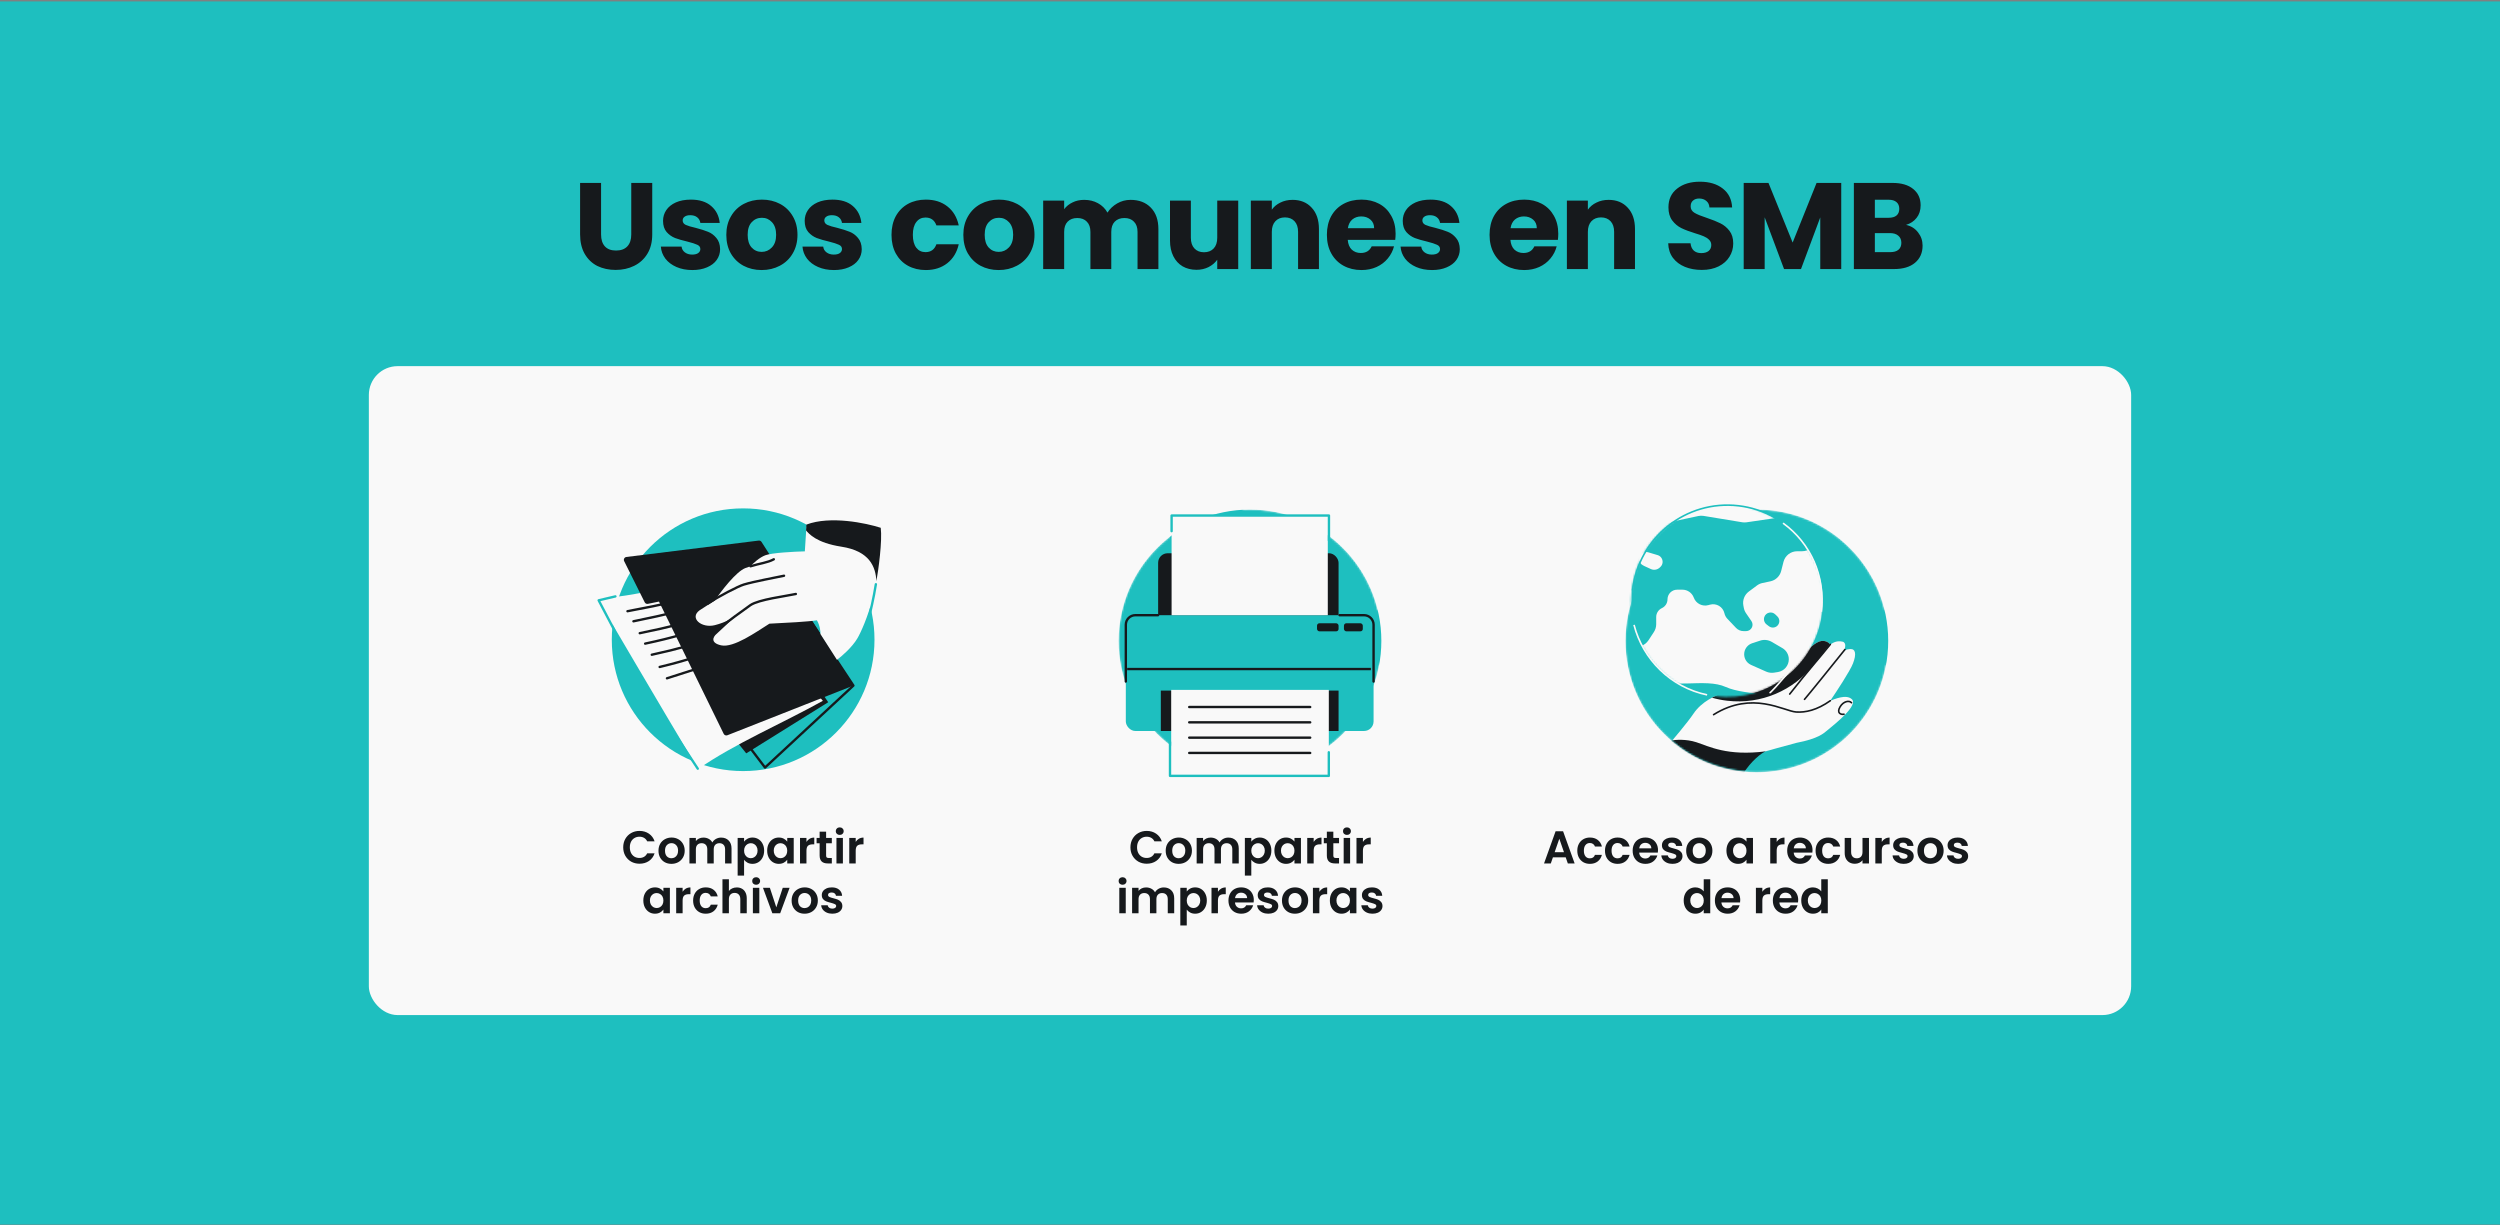 <svg width="1304" height="639" viewBox="0 0 1304 639" fill="none" xmlns="http://www.w3.org/2000/svg">
<rect x="0" y="0" width="1304" height="639" fill="#808080" stroke="none"/>
<rect width="1304" height="638" transform="matrix(-1 0 0 -1 1304 638.744)" fill="#1EBFBF"/>
<rect x="192.391" y="190.985" width="919.217" height="338.478" rx="15" fill="#F9F9F9"/>
<path d="M313.521 95.416V122.296C313.521 124.984 314.183 127.053 315.505 128.504C316.828 129.954 318.769 130.68 321.329 130.68C323.889 130.68 325.852 129.954 327.217 128.504C328.583 127.053 329.265 124.984 329.265 122.296V95.416H340.209V122.232C340.209 126.242 339.356 129.634 337.649 132.408C335.943 135.181 333.639 137.272 330.737 138.68C327.879 140.088 324.679 140.792 321.137 140.792C317.596 140.792 314.417 140.109 311.601 138.744C308.828 137.336 306.631 135.245 305.009 132.472C303.388 129.656 302.577 126.242 302.577 122.232V95.416H313.521ZM361.142 140.856C358.028 140.856 355.254 140.322 352.822 139.256C350.39 138.189 348.47 136.738 347.062 134.904C345.654 133.026 344.865 130.936 344.694 128.632H355.51C355.638 129.869 356.214 130.872 357.238 131.64C358.262 132.408 359.521 132.792 361.014 132.792C362.38 132.792 363.425 132.536 364.15 132.024C364.918 131.469 365.302 130.765 365.302 129.912C365.302 128.888 364.769 128.141 363.702 127.672C362.636 127.16 360.908 126.605 358.518 126.008C355.958 125.41 353.825 124.792 352.118 124.152C350.412 123.469 348.94 122.424 347.702 121.016C346.465 119.565 345.846 117.624 345.846 115.192C345.846 113.144 346.401 111.288 347.51 109.624C348.662 107.917 350.326 106.573 352.502 105.592C354.721 104.61 357.345 104.12 360.374 104.12C364.854 104.12 368.374 105.229 370.934 107.448C373.537 109.666 375.03 112.61 375.414 116.28H365.302C365.132 115.042 364.577 114.061 363.638 113.336C362.742 112.61 361.548 112.248 360.054 112.248C358.774 112.248 357.793 112.504 357.11 113.016C356.428 113.485 356.086 114.146 356.086 115C356.086 116.024 356.62 116.792 357.686 117.304C358.796 117.816 360.502 118.328 362.806 118.84C365.452 119.522 367.606 120.205 369.27 120.888C370.934 121.528 372.385 122.594 373.622 124.088C374.902 125.538 375.564 127.501 375.606 129.976C375.606 132.066 375.009 133.944 373.814 135.608C372.662 137.229 370.977 138.509 368.758 139.448C366.582 140.386 364.044 140.856 361.142 140.856ZM397.278 140.856C393.779 140.856 390.622 140.109 387.806 138.616C385.032 137.122 382.835 134.989 381.214 132.216C379.635 129.442 378.846 126.2 378.846 122.488C378.846 118.818 379.656 115.597 381.278 112.824C382.899 110.008 385.118 107.853 387.934 106.36C390.75 104.866 393.907 104.12 397.406 104.12C400.904 104.12 404.062 104.866 406.878 106.36C409.694 107.853 411.912 110.008 413.534 112.824C415.155 115.597 415.966 118.818 415.966 122.488C415.966 126.157 415.134 129.4 413.47 132.216C411.848 134.989 409.608 137.122 406.75 138.616C403.934 140.109 400.776 140.856 397.278 140.856ZM397.278 131.384C399.368 131.384 401.139 130.616 402.59 129.08C404.083 127.544 404.83 125.346 404.83 122.488C404.83 119.629 404.104 117.432 402.654 115.896C401.246 114.36 399.496 113.592 397.406 113.592C395.272 113.592 393.502 114.36 392.094 115.896C390.686 117.389 389.982 119.586 389.982 122.488C389.982 125.346 390.664 127.544 392.03 129.08C393.438 130.616 395.187 131.384 397.278 131.384ZM435.02 140.856C431.905 140.856 429.132 140.322 426.7 139.256C424.268 138.189 422.348 136.738 420.94 134.904C419.532 133.026 418.742 130.936 418.572 128.632H429.388C429.516 129.869 430.092 130.872 431.116 131.64C432.14 132.408 433.398 132.792 434.892 132.792C436.257 132.792 437.302 132.536 438.028 132.024C438.796 131.469 439.18 130.765 439.18 129.912C439.18 128.888 438.646 128.141 437.58 127.672C436.513 127.16 434.785 126.605 432.396 126.008C429.836 125.41 427.702 124.792 425.996 124.152C424.289 123.469 422.817 122.424 421.58 121.016C420.342 119.565 419.724 117.624 419.724 115.192C419.724 113.144 420.278 111.288 421.388 109.624C422.54 107.917 424.204 106.573 426.38 105.592C428.598 104.61 431.222 104.12 434.252 104.12C438.732 104.12 442.252 105.229 444.812 107.448C447.414 109.666 448.908 112.61 449.292 116.28H439.18C439.009 115.042 438.454 114.061 437.516 113.336C436.62 112.61 435.425 112.248 433.932 112.248C432.652 112.248 431.67 112.504 430.988 113.016C430.305 113.485 429.964 114.146 429.964 115C429.964 116.024 430.497 116.792 431.564 117.304C432.673 117.816 434.38 118.328 436.684 118.84C439.329 119.522 441.484 120.205 443.148 120.888C444.812 121.528 446.262 122.594 447.5 124.088C448.78 125.538 449.441 127.501 449.484 129.976C449.484 132.066 448.886 133.944 447.692 135.608C446.54 137.229 444.854 138.509 442.636 139.448C440.46 140.386 437.921 140.856 435.02 140.856ZM465.006 122.488C465.006 118.776 465.752 115.533 467.246 112.76C468.782 109.986 470.894 107.853 473.582 106.36C476.312 104.866 479.427 104.12 482.926 104.12C487.406 104.12 491.139 105.293 494.126 107.64C497.155 109.986 499.139 113.293 500.078 117.56H488.43C487.448 114.829 485.55 113.464 482.734 113.464C480.728 113.464 479.128 114.253 477.934 115.832C476.739 117.368 476.142 119.586 476.142 122.488C476.142 125.389 476.739 127.629 477.934 129.208C479.128 130.744 480.728 131.512 482.734 131.512C485.55 131.512 487.448 130.146 488.43 127.416H500.078C499.139 131.597 497.155 134.882 494.126 137.272C491.096 139.661 487.363 140.856 482.926 140.856C479.427 140.856 476.312 140.109 473.582 138.616C470.894 137.122 468.782 134.989 467.246 132.216C465.752 129.442 465.006 126.2 465.006 122.488ZM520.908 140.856C517.409 140.856 514.252 140.109 511.436 138.616C508.662 137.122 506.465 134.989 504.844 132.216C503.265 129.442 502.476 126.2 502.476 122.488C502.476 118.818 503.286 115.597 504.908 112.824C506.529 110.008 508.748 107.853 511.564 106.36C514.38 104.866 517.537 104.12 521.036 104.12C524.534 104.12 527.692 104.866 530.508 106.36C533.324 107.853 535.542 110.008 537.164 112.824C538.785 115.597 539.596 118.818 539.596 122.488C539.596 126.157 538.764 129.4 537.1 132.216C535.478 134.989 533.238 137.122 530.38 138.616C527.564 140.109 524.406 140.856 520.908 140.856ZM520.908 131.384C522.998 131.384 524.769 130.616 526.22 129.08C527.713 127.544 528.46 125.346 528.46 122.488C528.46 119.629 527.734 117.432 526.284 115.896C524.876 114.36 523.126 113.592 521.036 113.592C518.902 113.592 517.132 114.36 515.724 115.896C514.316 117.389 513.612 119.586 513.612 122.488C513.612 125.346 514.294 127.544 515.66 129.08C517.068 130.616 518.817 131.384 520.908 131.384ZM589.69 104.248C594.127 104.248 597.647 105.592 600.25 108.28C602.895 110.968 604.218 114.701 604.218 119.48V140.344H593.338V120.952C593.338 118.648 592.719 116.877 591.482 115.64C590.287 114.36 588.623 113.72 586.49 113.72C584.356 113.72 582.671 114.36 581.434 115.64C580.239 116.877 579.642 118.648 579.642 120.952V140.344H568.762V120.952C568.762 118.648 568.143 116.877 566.906 115.64C565.711 114.36 564.047 113.72 561.914 113.72C559.78 113.72 558.095 114.36 556.858 115.64C555.663 116.877 555.066 118.648 555.066 120.952V140.344H544.122V104.632H555.066V109.112C556.175 107.618 557.626 106.445 559.418 105.592C561.21 104.696 563.236 104.248 565.498 104.248C568.186 104.248 570.575 104.824 572.666 105.976C574.799 107.128 576.463 108.77 577.658 110.904C578.895 108.941 580.58 107.341 582.714 106.104C584.847 104.866 587.172 104.248 589.69 104.248ZM645.856 104.632V140.344H634.912V135.48C633.802 137.058 632.288 138.338 630.368 139.32C628.49 140.258 626.4 140.728 624.096 140.728C621.365 140.728 618.954 140.13 616.864 138.936C614.773 137.698 613.152 135.928 612 133.624C610.848 131.32 610.272 128.61 610.272 125.496V104.632H621.152V124.024C621.152 126.413 621.77 128.269 623.008 129.592C624.245 130.914 625.909 131.576 628 131.576C630.133 131.576 631.818 130.914 633.056 129.592C634.293 128.269 634.912 126.413 634.912 124.024V104.632H645.856ZM674.197 104.248C678.378 104.248 681.706 105.613 684.181 108.344C686.698 111.032 687.957 114.744 687.957 119.48V140.344H677.077V120.952C677.077 118.562 676.458 116.706 675.221 115.384C673.983 114.061 672.319 113.4 670.229 113.4C668.138 113.4 666.474 114.061 665.237 115.384C663.999 116.706 663.381 118.562 663.381 120.952V140.344H652.437V104.632H663.381V109.368C664.49 107.789 665.983 106.552 667.861 105.656C669.738 104.717 671.85 104.248 674.197 104.248ZM727.946 121.912C727.946 122.936 727.882 124.002 727.754 125.112H702.986C703.156 127.33 703.86 129.037 705.098 130.232C706.378 131.384 707.935 131.96 709.77 131.96C712.5 131.96 714.399 130.808 715.466 128.504H727.114C726.516 130.85 725.428 132.962 723.85 134.84C722.314 136.717 720.372 138.189 718.026 139.256C715.679 140.322 713.055 140.856 710.154 140.856C706.655 140.856 703.54 140.109 700.81 138.616C698.079 137.122 695.946 134.989 694.41 132.216C692.874 129.442 692.106 126.2 692.106 122.488C692.106 118.776 692.852 115.533 694.346 112.76C695.882 109.986 698.015 107.853 700.746 106.36C703.476 104.866 706.612 104.12 710.154 104.12C713.61 104.12 716.682 104.845 719.37 106.296C722.058 107.746 724.148 109.816 725.642 112.504C727.178 115.192 727.946 118.328 727.946 121.912ZM716.746 119.032C716.746 117.154 716.106 115.661 714.826 114.552C713.546 113.442 711.946 112.888 710.026 112.888C708.191 112.888 706.634 113.421 705.354 114.488C704.116 115.554 703.348 117.069 703.05 119.032H716.746ZM746.967 140.856C743.853 140.856 741.079 140.322 738.647 139.256C736.215 138.189 734.295 136.738 732.887 134.904C731.479 133.026 730.69 130.936 730.519 128.632H741.335C741.463 129.869 742.039 130.872 743.063 131.64C744.087 132.408 745.346 132.792 746.839 132.792C748.205 132.792 749.25 132.536 749.975 132.024C750.743 131.469 751.127 130.765 751.127 129.912C751.127 128.888 750.594 128.141 749.527 127.672C748.461 127.16 746.733 126.605 744.343 126.008C741.783 125.41 739.65 124.792 737.943 124.152C736.237 123.469 734.765 122.424 733.527 121.016C732.29 119.565 731.671 117.624 731.671 115.192C731.671 113.144 732.226 111.288 733.335 109.624C734.487 107.917 736.151 106.573 738.327 105.592C740.546 104.61 743.17 104.12 746.199 104.12C750.679 104.12 754.199 105.229 756.759 107.448C759.362 109.666 760.855 112.61 761.239 116.28H751.127C750.957 115.042 750.402 114.061 749.463 113.336C748.567 112.61 747.373 112.248 745.879 112.248C744.599 112.248 743.618 112.504 742.935 113.016C742.253 113.485 741.911 114.146 741.911 115C741.911 116.024 742.445 116.792 743.511 117.304C744.621 117.816 746.327 118.328 748.631 118.84C751.277 119.522 753.431 120.205 755.095 120.888C756.759 121.528 758.21 122.594 759.447 124.088C760.727 125.538 761.389 127.501 761.431 129.976C761.431 132.066 760.834 133.944 759.639 135.608C758.487 137.229 756.802 138.509 754.583 139.448C752.407 140.386 749.869 140.856 746.967 140.856ZM812.793 121.912C812.793 122.936 812.729 124.002 812.601 125.112H787.833C788.004 127.33 788.708 129.037 789.945 130.232C791.225 131.384 792.782 131.96 794.617 131.96C797.348 131.96 799.246 130.808 800.313 128.504H811.961C811.364 130.85 810.276 132.962 808.697 134.84C807.161 136.717 805.22 138.189 802.873 139.256C800.526 140.322 797.902 140.856 795.001 140.856C791.502 140.856 788.388 140.109 785.657 138.616C782.926 137.122 780.793 134.989 779.257 132.216C777.721 129.442 776.953 126.2 776.953 122.488C776.953 118.776 777.7 115.533 779.193 112.76C780.729 109.986 782.862 107.853 785.593 106.36C788.324 104.866 791.46 104.12 795.001 104.12C798.457 104.12 801.529 104.845 804.217 106.296C806.905 107.746 808.996 109.816 810.489 112.504C812.025 115.192 812.793 118.328 812.793 121.912ZM801.593 119.032C801.593 117.154 800.953 115.661 799.673 114.552C798.393 113.442 796.793 112.888 794.873 112.888C793.038 112.888 791.481 113.421 790.201 114.488C788.964 115.554 788.196 117.069 787.897 119.032H801.593ZM839.047 104.248C843.228 104.248 846.556 105.613 849.031 108.344C851.548 111.032 852.807 114.744 852.807 119.48V140.344H841.927V120.952C841.927 118.562 841.308 116.706 840.071 115.384C838.833 114.061 837.169 113.4 835.079 113.4C832.988 113.4 831.324 114.061 830.087 115.384C828.849 116.706 828.231 118.562 828.231 120.952V140.344H817.287V104.632H828.231V109.368C829.34 107.789 830.833 106.552 832.711 105.656C834.588 104.717 836.7 104.248 839.047 104.248ZM887.67 140.792C884.385 140.792 881.441 140.258 878.838 139.192C876.236 138.125 874.145 136.546 872.566 134.456C871.03 132.365 870.22 129.848 870.134 126.904H881.782C881.953 128.568 882.529 129.848 883.51 130.744C884.492 131.597 885.772 132.024 887.35 132.024C888.972 132.024 890.252 131.661 891.19 130.936C892.129 130.168 892.598 129.122 892.598 127.8C892.598 126.69 892.214 125.773 891.446 125.048C890.721 124.322 889.804 123.725 888.694 123.256C887.628 122.786 886.092 122.253 884.086 121.656C881.185 120.76 878.817 119.864 876.982 118.968C875.148 118.072 873.569 116.749 872.246 115C870.924 113.25 870.262 110.968 870.262 108.152C870.262 103.97 871.777 100.706 874.806 98.36C877.836 95.97 881.782 94.776 886.646 94.776C891.596 94.776 895.585 95.97 898.614 98.36C901.644 100.706 903.265 103.992 903.478 108.216H891.638C891.553 106.765 891.02 105.634 890.038 104.824C889.057 103.97 887.798 103.544 886.262 103.544C884.94 103.544 883.873 103.906 883.062 104.632C882.252 105.314 881.846 106.317 881.846 107.64C881.846 109.09 882.529 110.221 883.894 111.032C885.26 111.842 887.393 112.717 890.294 113.656C893.196 114.637 895.542 115.576 897.334 116.472C899.169 117.368 900.748 118.669 902.07 120.376C903.393 122.082 904.054 124.28 904.054 126.968C904.054 129.528 903.393 131.853 902.07 133.944C900.79 136.034 898.913 137.698 896.438 138.936C893.964 140.173 891.041 140.792 887.67 140.792ZM960.389 95.416V140.344H949.445V113.4L939.397 140.344H930.565L920.453 113.336V140.344H909.509V95.416H922.437L935.045 126.52L947.525 95.416H960.389ZM994.179 117.304C996.782 117.858 998.873 119.16 1000.45 121.208C1002.03 123.213 1002.82 125.517 1002.82 128.12C1002.82 131.874 1001.5 134.861 998.851 137.08C996.249 139.256 992.601 140.344 987.907 140.344H966.979V95.416H987.203C991.769 95.416 995.331 96.461 997.891 98.552C1000.49 100.642 1001.8 103.48 1001.8 107.064C1001.8 109.709 1001.09 111.906 999.683 113.656C998.318 115.405 996.483 116.621 994.179 117.304ZM977.923 113.592H985.091C986.883 113.592 988.249 113.208 989.187 112.44C990.169 111.629 990.659 110.456 990.659 108.92C990.659 107.384 990.169 106.21 989.187 105.4C988.249 104.589 986.883 104.184 985.091 104.184H977.923V113.592ZM985.987 131.512C987.822 131.512 989.23 131.106 990.211 130.296C991.235 129.442 991.747 128.226 991.747 126.648C991.747 125.069 991.214 123.832 990.147 122.936C989.123 122.04 987.694 121.592 985.859 121.592H977.923V131.512H985.987Z" fill="#16191C"/>
<path d="M325.064 441.971C325.064 440.323 325.432 438.851 326.168 437.555C326.92 436.243 327.936 435.227 329.216 434.507C330.512 433.771 331.96 433.403 333.56 433.403C335.432 433.403 337.072 433.883 338.48 434.843C339.888 435.803 340.872 437.131 341.432 438.827H337.568C337.184 438.027 336.64 437.427 335.936 437.027C335.248 436.627 334.448 436.427 333.536 436.427C332.56 436.427 331.688 436.659 330.92 437.123C330.168 437.571 329.576 438.211 329.144 439.043C328.728 439.875 328.52 440.851 328.52 441.971C328.52 443.075 328.728 444.051 329.144 444.899C329.576 445.731 330.168 446.379 330.92 446.843C331.688 447.291 332.56 447.515 333.536 447.515C334.448 447.515 335.248 447.315 335.936 446.915C336.64 446.499 337.184 445.891 337.568 445.091H341.432C340.872 446.803 339.888 448.139 338.48 449.099C337.088 450.043 335.448 450.515 333.56 450.515C331.96 450.515 330.512 450.155 329.216 449.435C327.936 448.699 326.92 447.683 326.168 446.387C325.432 445.091 325.064 443.619 325.064 441.971ZM350.206 450.587C348.926 450.587 347.774 450.307 346.75 449.747C345.726 449.171 344.918 448.363 344.326 447.323C343.75 446.283 343.462 445.083 343.462 443.723C343.462 442.363 343.758 441.163 344.35 440.123C344.958 439.083 345.782 438.283 346.822 437.723C347.862 437.147 349.022 436.859 350.302 436.859C351.582 436.859 352.742 437.147 353.782 437.723C354.822 438.283 355.638 439.083 356.23 440.123C356.838 441.163 357.142 442.363 357.142 443.723C357.142 445.083 356.83 446.283 356.206 447.323C355.598 448.363 354.766 449.171 353.71 449.747C352.67 450.307 351.502 450.587 350.206 450.587ZM350.206 447.659C350.814 447.659 351.382 447.515 351.91 447.227C352.454 446.923 352.886 446.475 353.206 445.883C353.526 445.291 353.686 444.571 353.686 443.723C353.686 442.459 353.35 441.491 352.678 440.819C352.022 440.131 351.214 439.787 350.254 439.787C349.294 439.787 348.486 440.131 347.83 440.819C347.19 441.491 346.87 442.459 346.87 443.723C346.87 444.987 347.182 445.963 347.806 446.651C348.446 447.323 349.246 447.659 350.206 447.659ZM376.119 436.883C377.751 436.883 379.063 437.387 380.055 438.395C381.063 439.387 381.567 440.779 381.567 442.571V450.371H378.207V443.027C378.207 441.987 377.943 441.195 377.415 440.651C376.887 440.091 376.167 439.811 375.255 439.811C374.343 439.811 373.615 440.091 373.071 440.651C372.543 441.195 372.279 441.987 372.279 443.027V450.371H368.919V443.027C368.919 441.987 368.655 441.195 368.127 440.651C367.599 440.091 366.879 439.811 365.967 439.811C365.039 439.811 364.303 440.091 363.759 440.651C363.231 441.195 362.967 441.987 362.967 443.027V450.371H359.607V437.075H362.967V438.683C363.399 438.123 363.951 437.683 364.623 437.363C365.311 437.043 366.063 436.883 366.879 436.883C367.919 436.883 368.847 437.107 369.663 437.555C370.479 437.987 371.111 438.611 371.559 439.427C371.991 438.659 372.615 438.043 373.431 437.579C374.263 437.115 375.159 436.883 376.119 436.883ZM388.115 438.995C388.547 438.387 389.139 437.883 389.891 437.483C390.659 437.067 391.531 436.859 392.507 436.859C393.643 436.859 394.667 437.139 395.579 437.699C396.507 438.259 397.235 439.059 397.763 440.099C398.307 441.123 398.579 442.315 398.579 443.675C398.579 445.035 398.307 446.243 397.763 447.299C397.235 448.339 396.507 449.147 395.579 449.723C394.667 450.299 393.643 450.587 392.507 450.587C391.531 450.587 390.667 450.387 389.915 449.987C389.179 449.587 388.579 449.083 388.115 448.475V456.707H384.755V437.075H388.115V438.995ZM395.147 443.675C395.147 442.875 394.979 442.187 394.643 441.611C394.323 441.019 393.891 440.571 393.347 440.267C392.819 439.963 392.243 439.811 391.619 439.811C391.011 439.811 390.435 439.971 389.891 440.291C389.363 440.595 388.931 441.043 388.595 441.635C388.275 442.227 388.115 442.923 388.115 443.723C388.115 444.523 388.275 445.219 388.595 445.811C388.931 446.403 389.363 446.859 389.891 447.179C390.435 447.483 391.011 447.635 391.619 447.635C392.243 447.635 392.819 447.475 393.347 447.155C393.891 446.835 394.323 446.379 394.643 445.787C394.979 445.195 395.147 444.491 395.147 443.675ZM400.157 443.675C400.157 442.331 400.421 441.139 400.949 440.099C401.493 439.059 402.221 438.259 403.133 437.699C404.061 437.139 405.093 436.859 406.229 436.859C407.221 436.859 408.085 437.059 408.821 437.459C409.573 437.859 410.173 438.363 410.621 438.971V437.075H414.005V450.371H410.621V448.427C410.189 449.051 409.589 449.571 408.821 449.987C408.069 450.387 407.197 450.587 406.205 450.587C405.085 450.587 404.061 450.299 403.133 449.723C402.221 449.147 401.493 448.339 400.949 447.299C400.421 446.243 400.157 445.035 400.157 443.675ZM410.621 443.723C410.621 442.907 410.461 442.211 410.141 441.635C409.821 441.043 409.389 440.595 408.845 440.291C408.301 439.971 407.717 439.811 407.093 439.811C406.469 439.811 405.893 439.963 405.365 440.267C404.837 440.571 404.405 441.019 404.069 441.611C403.749 442.187 403.589 442.875 403.589 443.675C403.589 444.475 403.749 445.179 404.069 445.787C404.405 446.379 404.837 446.835 405.365 447.155C405.909 447.475 406.485 447.635 407.093 447.635C407.717 447.635 408.301 447.483 408.845 447.179C409.389 446.859 409.821 446.411 410.141 445.835C410.461 445.243 410.621 444.539 410.621 443.723ZM420.647 439.139C421.079 438.435 421.639 437.883 422.327 437.483C423.031 437.083 423.831 436.883 424.727 436.883V440.411H423.839C422.783 440.411 421.983 440.659 421.439 441.155C420.911 441.651 420.647 442.515 420.647 443.747V450.371H417.287V437.075H420.647V439.139ZM430.902 439.835V446.267C430.902 446.715 431.006 447.043 431.214 447.251C431.438 447.443 431.806 447.539 432.318 447.539H433.878V450.371H431.766C428.934 450.371 427.518 448.995 427.518 446.243V439.835H425.934V437.075H427.518V433.787H430.902V437.075H433.878V439.835H430.902ZM437.998 435.491C437.406 435.491 436.91 435.307 436.51 434.939C436.126 434.555 435.934 434.083 435.934 433.523C435.934 432.963 436.126 432.499 436.51 432.131C436.91 431.747 437.406 431.555 437.998 431.555C438.59 431.555 439.078 431.747 439.462 432.131C439.862 432.499 440.062 432.963 440.062 433.523C440.062 434.083 439.862 434.555 439.462 434.939C439.078 435.307 438.59 435.491 437.998 435.491ZM439.654 437.075V450.371H436.294V437.075H439.654ZM446.334 439.139C446.766 438.435 447.326 437.883 448.014 437.483C448.718 437.083 449.518 436.883 450.414 436.883V440.411H449.526C448.47 440.411 447.67 440.659 447.126 441.155C446.598 441.651 446.334 442.515 446.334 443.747V450.371H442.974V437.075H446.334V439.139ZM335.563 469.675C335.563 468.331 335.827 467.139 336.355 466.099C336.899 465.059 337.627 464.259 338.539 463.699C339.467 463.139 340.499 462.859 341.635 462.859C342.627 462.859 343.491 463.059 344.227 463.459C344.979 463.859 345.579 464.363 346.027 464.971V463.075H349.411V476.371H346.027V474.427C345.595 475.051 344.995 475.571 344.227 475.987C343.475 476.387 342.603 476.587 341.611 476.587C340.491 476.587 339.467 476.299 338.539 475.723C337.627 475.147 336.899 474.339 336.355 473.299C335.827 472.243 335.563 471.035 335.563 469.675ZM346.027 469.723C346.027 468.907 345.867 468.211 345.547 467.635C345.227 467.043 344.795 466.595 344.251 466.291C343.707 465.971 343.123 465.811 342.499 465.811C341.875 465.811 341.299 465.963 340.771 466.267C340.243 466.571 339.811 467.019 339.475 467.611C339.155 468.187 338.995 468.875 338.995 469.675C338.995 470.475 339.155 471.179 339.475 471.787C339.811 472.379 340.243 472.835 340.771 473.155C341.315 473.475 341.891 473.635 342.499 473.635C343.123 473.635 343.707 473.483 344.251 473.179C344.795 472.859 345.227 472.411 345.547 471.835C345.867 471.243 346.027 470.539 346.027 469.723ZM356.053 465.139C356.485 464.435 357.045 463.883 357.733 463.483C358.437 463.083 359.237 462.883 360.133 462.883V466.411H359.245C358.189 466.411 357.389 466.659 356.845 467.155C356.317 467.651 356.053 468.515 356.053 469.747V476.371H352.693V463.075H356.053V465.139ZM361.532 469.723C361.532 468.347 361.812 467.147 362.372 466.123C362.932 465.083 363.708 464.283 364.7 463.723C365.692 463.147 366.828 462.859 368.108 462.859C369.756 462.859 371.116 463.275 372.188 464.107C373.276 464.923 374.004 466.075 374.372 467.563H370.748C370.556 466.987 370.228 466.539 369.764 466.219C369.316 465.883 368.756 465.715 368.084 465.715C367.124 465.715 366.364 466.067 365.804 466.771C365.244 467.459 364.964 468.443 364.964 469.723C364.964 470.987 365.244 471.971 365.804 472.675C366.364 473.363 367.124 473.707 368.084 473.707C369.444 473.707 370.332 473.099 370.748 471.883H374.372C374.004 473.323 373.276 474.467 372.188 475.315C371.1 476.163 369.74 476.587 368.108 476.587C366.828 476.587 365.692 476.307 364.7 475.747C363.708 475.171 362.932 474.371 362.372 473.347C361.812 472.307 361.532 471.099 361.532 469.723ZM384.321 462.883C385.329 462.883 386.225 463.107 387.009 463.555C387.793 463.987 388.401 464.635 388.833 465.499C389.281 466.347 389.505 467.371 389.505 468.571V476.371H386.145V469.027C386.145 467.971 385.881 467.163 385.353 466.603C384.825 466.027 384.105 465.739 383.193 465.739C382.265 465.739 381.529 466.027 380.985 466.603C380.457 467.163 380.193 467.971 380.193 469.027V476.371H376.833V458.611H380.193V464.731C380.625 464.155 381.201 463.707 381.921 463.387C382.641 463.051 383.441 462.883 384.321 462.883ZM394.405 461.491C393.813 461.491 393.317 461.307 392.917 460.939C392.533 460.555 392.341 460.083 392.341 459.523C392.341 458.963 392.533 458.499 392.917 458.131C393.317 457.747 393.813 457.555 394.405 457.555C394.997 457.555 395.485 457.747 395.869 458.131C396.269 458.499 396.469 458.963 396.469 459.523C396.469 460.083 396.269 460.555 395.869 460.939C395.485 461.307 394.997 461.491 394.405 461.491ZM396.061 463.075V476.371H392.701V463.075H396.061ZM404.924 473.275L408.284 463.075H411.86L406.94 476.371H402.86L397.964 463.075H401.564L404.924 473.275ZM419.651 476.587C418.371 476.587 417.219 476.307 416.195 475.747C415.171 475.171 414.363 474.363 413.771 473.323C413.195 472.283 412.907 471.083 412.907 469.723C412.907 468.363 413.203 467.163 413.795 466.123C414.403 465.083 415.227 464.283 416.267 463.723C417.307 463.147 418.467 462.859 419.747 462.859C421.027 462.859 422.187 463.147 423.227 463.723C424.267 464.283 425.083 465.083 425.675 466.123C426.283 467.163 426.587 468.363 426.587 469.723C426.587 471.083 426.275 472.283 425.651 473.323C425.043 474.363 424.211 475.171 423.155 475.747C422.115 476.307 420.947 476.587 419.651 476.587ZM419.651 473.659C420.259 473.659 420.827 473.515 421.355 473.227C421.899 472.923 422.331 472.475 422.651 471.883C422.971 471.291 423.131 470.571 423.131 469.723C423.131 468.459 422.795 467.491 422.123 466.819C421.467 466.131 420.659 465.787 419.699 465.787C418.739 465.787 417.931 466.131 417.275 466.819C416.635 467.491 416.315 468.459 416.315 469.723C416.315 470.987 416.627 471.963 417.251 472.651C417.891 473.323 418.691 473.659 419.651 473.659ZM434.14 476.587C433.052 476.587 432.076 476.395 431.212 476.011C430.348 475.611 429.66 475.075 429.148 474.403C428.652 473.731 428.38 472.987 428.332 472.171H431.716C431.78 472.683 432.028 473.107 432.46 473.443C432.908 473.779 433.46 473.947 434.116 473.947C434.756 473.947 435.252 473.819 435.604 473.563C435.972 473.307 436.156 472.979 436.156 472.579C436.156 472.147 435.932 471.827 435.484 471.619C435.052 471.395 434.356 471.155 433.396 470.899C432.404 470.659 431.588 470.411 430.948 470.155C430.324 469.899 429.78 469.507 429.316 468.979C428.868 468.451 428.644 467.739 428.644 466.843C428.644 466.107 428.852 465.435 429.268 464.827C429.7 464.219 430.308 463.739 431.092 463.387C431.892 463.035 432.828 462.859 433.9 462.859C435.484 462.859 436.748 463.259 437.692 464.059C438.636 464.843 439.156 465.907 439.252 467.251H436.036C435.988 466.723 435.764 466.307 435.364 466.003C434.98 465.683 434.46 465.523 433.804 465.523C433.196 465.523 432.724 465.635 432.388 465.859C432.068 466.083 431.908 466.395 431.908 466.795C431.908 467.243 432.132 467.587 432.58 467.827C433.028 468.051 433.724 468.283 434.668 468.523C435.628 468.763 436.42 469.011 437.044 469.267C437.668 469.523 438.204 469.923 438.652 470.467C439.116 470.995 439.356 471.699 439.372 472.579C439.372 473.347 439.156 474.035 438.724 474.643C438.308 475.251 437.7 475.731 436.9 476.083C436.116 476.419 435.196 476.587 434.14 476.587Z" fill="#16191C"/>
<path d="M589.63 441.971C589.63 440.323 589.998 438.851 590.734 437.555C591.486 436.243 592.502 435.227 593.782 434.507C595.078 433.771 596.526 433.403 598.126 433.403C599.998 433.403 601.638 433.883 603.046 434.843C604.454 435.803 605.438 437.131 605.998 438.827H602.134C601.75 438.027 601.206 437.427 600.502 437.027C599.814 436.627 599.014 436.427 598.102 436.427C597.126 436.427 596.254 436.659 595.486 437.123C594.734 437.571 594.142 438.211 593.71 439.043C593.294 439.875 593.086 440.851 593.086 441.971C593.086 443.075 593.294 444.051 593.71 444.899C594.142 445.731 594.734 446.379 595.486 446.843C596.254 447.291 597.126 447.515 598.102 447.515C599.014 447.515 599.814 447.315 600.502 446.915C601.206 446.499 601.75 445.891 602.134 445.091H605.998C605.438 446.803 604.454 448.139 603.046 449.099C601.654 450.043 600.014 450.515 598.126 450.515C596.526 450.515 595.078 450.155 593.782 449.435C592.502 448.699 591.486 447.683 590.734 446.387C589.998 445.091 589.63 443.619 589.63 441.971ZM614.772 450.587C613.492 450.587 612.34 450.307 611.316 449.747C610.292 449.171 609.484 448.363 608.892 447.323C608.316 446.283 608.028 445.083 608.028 443.723C608.028 442.363 608.324 441.163 608.916 440.123C609.524 439.083 610.348 438.283 611.388 437.723C612.428 437.147 613.588 436.859 614.868 436.859C616.148 436.859 617.308 437.147 618.348 437.723C619.388 438.283 620.204 439.083 620.796 440.123C621.404 441.163 621.708 442.363 621.708 443.723C621.708 445.083 621.396 446.283 620.772 447.323C620.164 448.363 619.332 449.171 618.276 449.747C617.236 450.307 616.068 450.587 614.772 450.587ZM614.772 447.659C615.38 447.659 615.948 447.515 616.476 447.227C617.02 446.923 617.452 446.475 617.772 445.883C618.092 445.291 618.252 444.571 618.252 443.723C618.252 442.459 617.916 441.491 617.244 440.819C616.588 440.131 615.78 439.787 614.82 439.787C613.86 439.787 613.052 440.131 612.396 440.819C611.756 441.491 611.436 442.459 611.436 443.723C611.436 444.987 611.748 445.963 612.372 446.651C613.012 447.323 613.812 447.659 614.772 447.659ZM640.685 436.883C642.317 436.883 643.629 437.387 644.621 438.395C645.629 439.387 646.133 440.779 646.133 442.571V450.371H642.773V443.027C642.773 441.987 642.509 441.195 641.981 440.651C641.453 440.091 640.733 439.811 639.821 439.811C638.909 439.811 638.181 440.091 637.637 440.651C637.109 441.195 636.845 441.987 636.845 443.027V450.371H633.485V443.027C633.485 441.987 633.221 441.195 632.693 440.651C632.165 440.091 631.445 439.811 630.533 439.811C629.605 439.811 628.869 440.091 628.325 440.651C627.797 441.195 627.533 441.987 627.533 443.027V450.371H624.173V437.075H627.533V438.683C627.965 438.123 628.517 437.683 629.189 437.363C629.877 437.043 630.629 436.883 631.445 436.883C632.485 436.883 633.413 437.107 634.229 437.555C635.045 437.987 635.677 438.611 636.125 439.427C636.557 438.659 637.181 438.043 637.997 437.579C638.829 437.115 639.725 436.883 640.685 436.883ZM652.681 438.995C653.113 438.387 653.705 437.883 654.457 437.483C655.225 437.067 656.097 436.859 657.073 436.859C658.209 436.859 659.233 437.139 660.145 437.699C661.073 438.259 661.801 439.059 662.329 440.099C662.873 441.123 663.145 442.315 663.145 443.675C663.145 445.035 662.873 446.243 662.329 447.299C661.801 448.339 661.073 449.147 660.145 449.723C659.233 450.299 658.209 450.587 657.073 450.587C656.097 450.587 655.233 450.387 654.481 449.987C653.745 449.587 653.145 449.083 652.681 448.475V456.707H649.321V437.075H652.681V438.995ZM659.713 443.675C659.713 442.875 659.545 442.187 659.209 441.611C658.889 441.019 658.457 440.571 657.913 440.267C657.385 439.963 656.809 439.811 656.185 439.811C655.577 439.811 655.001 439.971 654.457 440.291C653.929 440.595 653.497 441.043 653.161 441.635C652.841 442.227 652.681 442.923 652.681 443.723C652.681 444.523 652.841 445.219 653.161 445.811C653.497 446.403 653.929 446.859 654.457 447.179C655.001 447.483 655.577 447.635 656.185 447.635C656.809 447.635 657.385 447.475 657.913 447.155C658.457 446.835 658.889 446.379 659.209 445.787C659.545 445.195 659.713 444.491 659.713 443.675ZM664.723 443.675C664.723 442.331 664.987 441.139 665.515 440.099C666.059 439.059 666.787 438.259 667.699 437.699C668.627 437.139 669.659 436.859 670.795 436.859C671.787 436.859 672.651 437.059 673.387 437.459C674.139 437.859 674.739 438.363 675.187 438.971V437.075H678.571V450.371H675.187V448.427C674.755 449.051 674.155 449.571 673.387 449.987C672.635 450.387 671.763 450.587 670.771 450.587C669.651 450.587 668.627 450.299 667.699 449.723C666.787 449.147 666.059 448.339 665.515 447.299C664.987 446.243 664.723 445.035 664.723 443.675ZM675.187 443.723C675.187 442.907 675.027 442.211 674.707 441.635C674.387 441.043 673.955 440.595 673.411 440.291C672.867 439.971 672.283 439.811 671.659 439.811C671.035 439.811 670.459 439.963 669.931 440.267C669.403 440.571 668.971 441.019 668.635 441.611C668.315 442.187 668.155 442.875 668.155 443.675C668.155 444.475 668.315 445.179 668.635 445.787C668.971 446.379 669.403 446.835 669.931 447.155C670.475 447.475 671.051 447.635 671.659 447.635C672.283 447.635 672.867 447.483 673.411 447.179C673.955 446.859 674.387 446.411 674.707 445.835C675.027 445.243 675.187 444.539 675.187 443.723ZM685.212 439.139C685.644 438.435 686.204 437.883 686.892 437.483C687.596 437.083 688.396 436.883 689.292 436.883V440.411H688.404C687.348 440.411 686.548 440.659 686.004 441.155C685.476 441.651 685.212 442.515 685.212 443.747V450.371H681.852V437.075H685.212V439.139ZM695.467 439.835V446.267C695.467 446.715 695.571 447.043 695.779 447.251C696.003 447.443 696.371 447.539 696.883 447.539H698.443V450.371H696.331C693.499 450.371 692.083 448.995 692.083 446.243V439.835H690.499V437.075H692.083V433.787H695.467V437.075H698.443V439.835H695.467ZM702.564 435.491C701.972 435.491 701.476 435.307 701.076 434.939C700.692 434.555 700.5 434.083 700.5 433.523C700.5 432.963 700.692 432.499 701.076 432.131C701.476 431.747 701.972 431.555 702.564 431.555C703.156 431.555 703.644 431.747 704.028 432.131C704.428 432.499 704.628 432.963 704.628 433.523C704.628 434.083 704.428 434.555 704.028 434.939C703.644 435.307 703.156 435.491 702.564 435.491ZM704.22 437.075V450.371H700.86V437.075H704.22ZM710.9 439.139C711.332 438.435 711.892 437.883 712.58 437.483C713.284 437.083 714.084 436.883 714.98 436.883V440.411H714.092C713.036 440.411 712.236 440.659 711.692 441.155C711.164 441.651 710.9 442.515 710.9 443.747V450.371H707.54V437.075H710.9V439.139ZM585.529 461.491C584.937 461.491 584.441 461.307 584.041 460.939C583.657 460.555 583.465 460.083 583.465 459.523C583.465 458.963 583.657 458.499 584.041 458.131C584.441 457.747 584.937 457.555 585.529 457.555C586.121 457.555 586.609 457.747 586.993 458.131C587.393 458.499 587.593 458.963 587.593 459.523C587.593 460.083 587.393 460.555 586.993 460.939C586.609 461.307 586.121 461.491 585.529 461.491ZM587.185 463.075V476.371H583.825V463.075H587.185ZM607.017 462.883C608.649 462.883 609.961 463.387 610.953 464.395C611.961 465.387 612.465 466.779 612.465 468.571V476.371H609.105V469.027C609.105 467.987 608.841 467.195 608.313 466.651C607.785 466.091 607.065 465.811 606.153 465.811C605.241 465.811 604.513 466.091 603.969 466.651C603.441 467.195 603.177 467.987 603.177 469.027V476.371H599.817V469.027C599.817 467.987 599.553 467.195 599.025 466.651C598.497 466.091 597.777 465.811 596.865 465.811C595.937 465.811 595.201 466.091 594.657 466.651C594.129 467.195 593.865 467.987 593.865 469.027V476.371H590.505V463.075H593.865V464.683C594.297 464.123 594.849 463.683 595.521 463.363C596.209 463.043 596.961 462.883 597.777 462.883C598.817 462.883 599.745 463.107 600.561 463.555C601.377 463.987 602.009 464.611 602.457 465.427C602.889 464.659 603.513 464.043 604.329 463.579C605.161 463.115 606.057 462.883 607.017 462.883ZM619.013 464.995C619.445 464.387 620.037 463.883 620.789 463.483C621.557 463.067 622.429 462.859 623.405 462.859C624.541 462.859 625.565 463.139 626.477 463.699C627.405 464.259 628.133 465.059 628.661 466.099C629.205 467.123 629.477 468.315 629.477 469.675C629.477 471.035 629.205 472.243 628.661 473.299C628.133 474.339 627.405 475.147 626.477 475.723C625.565 476.299 624.541 476.587 623.405 476.587C622.429 476.587 621.565 476.387 620.813 475.987C620.077 475.587 619.477 475.083 619.013 474.475V482.707H615.653V463.075H619.013V464.995ZM626.045 469.675C626.045 468.875 625.877 468.187 625.541 467.611C625.221 467.019 624.789 466.571 624.245 466.267C623.717 465.963 623.141 465.811 622.517 465.811C621.909 465.811 621.333 465.971 620.789 466.291C620.261 466.595 619.829 467.043 619.493 467.635C619.173 468.227 619.013 468.923 619.013 469.723C619.013 470.523 619.173 471.219 619.493 471.811C619.829 472.403 620.261 472.859 620.789 473.179C621.333 473.483 621.909 473.635 622.517 473.635C623.141 473.635 623.717 473.475 624.245 473.155C624.789 472.835 625.221 472.379 625.541 471.787C625.877 471.195 626.045 470.491 626.045 469.675ZM635.279 465.139C635.711 464.435 636.271 463.883 636.959 463.483C637.663 463.083 638.463 462.883 639.359 462.883V466.411H638.471C637.415 466.411 636.615 466.659 636.071 467.155C635.543 467.651 635.279 468.515 635.279 469.747V476.371H631.919V463.075H635.279V465.139ZM653.982 469.435C653.982 469.915 653.95 470.347 653.886 470.731H644.166C644.246 471.691 644.582 472.443 645.174 472.987C645.766 473.531 646.494 473.803 647.358 473.803C648.606 473.803 649.494 473.267 650.022 472.195H653.646C653.262 473.475 652.526 474.531 651.438 475.363C650.35 476.179 649.014 476.587 647.43 476.587C646.15 476.587 644.998 476.307 643.974 475.747C642.966 475.171 642.174 474.363 641.598 473.323C641.038 472.283 640.758 471.083 640.758 469.723C640.758 468.347 641.038 467.139 641.598 466.099C642.158 465.059 642.942 464.259 643.95 463.699C644.958 463.139 646.118 462.859 647.43 462.859C648.694 462.859 649.822 463.131 650.814 463.675C651.822 464.219 652.598 464.995 653.142 466.003C653.702 466.995 653.982 468.139 653.982 469.435ZM650.502 468.475C650.486 467.611 650.174 466.923 649.566 466.411C648.958 465.883 648.214 465.619 647.334 465.619C646.502 465.619 645.798 465.875 645.222 466.387C644.662 466.883 644.318 467.579 644.19 468.475H650.502ZM661.522 476.587C660.434 476.587 659.458 476.395 658.594 476.011C657.73 475.611 657.042 475.075 656.53 474.403C656.034 473.731 655.762 472.987 655.714 472.171H659.098C659.162 472.683 659.41 473.107 659.842 473.443C660.29 473.779 660.842 473.947 661.498 473.947C662.138 473.947 662.634 473.819 662.986 473.563C663.354 473.307 663.538 472.979 663.538 472.579C663.538 472.147 663.314 471.827 662.866 471.619C662.434 471.395 661.738 471.155 660.778 470.899C659.786 470.659 658.97 470.411 658.33 470.155C657.706 469.899 657.162 469.507 656.698 468.979C656.25 468.451 656.026 467.739 656.026 466.843C656.026 466.107 656.234 465.435 656.65 464.827C657.082 464.219 657.69 463.739 658.474 463.387C659.274 463.035 660.21 462.859 661.282 462.859C662.866 462.859 664.13 463.259 665.074 464.059C666.018 464.843 666.538 465.907 666.634 467.251H663.418C663.37 466.723 663.146 466.307 662.746 466.003C662.362 465.683 661.842 465.523 661.186 465.523C660.578 465.523 660.106 465.635 659.77 465.859C659.45 466.083 659.29 466.395 659.29 466.795C659.29 467.243 659.514 467.587 659.962 467.827C660.41 468.051 661.106 468.283 662.05 468.523C663.01 468.763 663.802 469.011 664.426 469.267C665.05 469.523 665.586 469.923 666.034 470.467C666.498 470.995 666.738 471.699 666.754 472.579C666.754 473.347 666.538 474.035 666.106 474.643C665.69 475.251 665.082 475.731 664.282 476.083C663.498 476.419 662.578 476.587 661.522 476.587ZM675.416 476.587C674.136 476.587 672.984 476.307 671.96 475.747C670.936 475.171 670.128 474.363 669.536 473.323C668.96 472.283 668.672 471.083 668.672 469.723C668.672 468.363 668.968 467.163 669.56 466.123C670.168 465.083 670.992 464.283 672.032 463.723C673.072 463.147 674.232 462.859 675.512 462.859C676.792 462.859 677.952 463.147 678.992 463.723C680.032 464.283 680.848 465.083 681.44 466.123C682.048 467.163 682.352 468.363 682.352 469.723C682.352 471.083 682.04 472.283 681.416 473.323C680.808 474.363 679.976 475.171 678.92 475.747C677.88 476.307 676.712 476.587 675.416 476.587ZM675.416 473.659C676.024 473.659 676.592 473.515 677.12 473.227C677.664 472.923 678.096 472.475 678.416 471.883C678.736 471.291 678.896 470.571 678.896 469.723C678.896 468.459 678.56 467.491 677.888 466.819C677.232 466.131 676.424 465.787 675.464 465.787C674.504 465.787 673.696 466.131 673.04 466.819C672.4 467.491 672.08 468.459 672.08 469.723C672.08 470.987 672.392 471.963 673.016 472.651C673.656 473.323 674.456 473.659 675.416 473.659ZM688.177 465.139C688.609 464.435 689.169 463.883 689.857 463.483C690.561 463.083 691.361 462.883 692.257 462.883V466.411H691.369C690.313 466.411 689.513 466.659 688.969 467.155C688.441 467.651 688.177 468.515 688.177 469.747V476.371H684.817V463.075H688.177V465.139ZM693.656 469.675C693.656 468.331 693.92 467.139 694.448 466.099C694.992 465.059 695.72 464.259 696.632 463.699C697.56 463.139 698.592 462.859 699.728 462.859C700.72 462.859 701.584 463.059 702.32 463.459C703.072 463.859 703.672 464.363 704.12 464.971V463.075H707.504V476.371H704.12V474.427C703.688 475.051 703.088 475.571 702.32 475.987C701.568 476.387 700.696 476.587 699.704 476.587C698.584 476.587 697.56 476.299 696.632 475.723C695.72 475.147 694.992 474.339 694.448 473.299C693.92 472.243 693.656 471.035 693.656 469.675ZM704.12 469.723C704.12 468.907 703.96 468.211 703.64 467.635C703.32 467.043 702.888 466.595 702.344 466.291C701.8 465.971 701.216 465.811 700.592 465.811C699.968 465.811 699.392 465.963 698.864 466.267C698.336 466.571 697.904 467.019 697.568 467.611C697.248 468.187 697.088 468.875 697.088 469.675C697.088 470.475 697.248 471.179 697.568 471.787C697.904 472.379 698.336 472.835 698.864 473.155C699.408 473.475 699.984 473.635 700.592 473.635C701.216 473.635 701.8 473.483 702.344 473.179C702.888 472.859 703.32 472.411 703.64 471.835C703.96 471.243 704.12 470.539 704.12 469.723ZM715.874 476.587C714.786 476.587 713.81 476.395 712.946 476.011C712.082 475.611 711.394 475.075 710.882 474.403C710.386 473.731 710.114 472.987 710.066 472.171H713.45C713.514 472.683 713.762 473.107 714.194 473.443C714.642 473.779 715.194 473.947 715.85 473.947C716.49 473.947 716.986 473.819 717.338 473.563C717.706 473.307 717.89 472.979 717.89 472.579C717.89 472.147 717.666 471.827 717.218 471.619C716.786 471.395 716.09 471.155 715.13 470.899C714.138 470.659 713.322 470.411 712.682 470.155C712.058 469.899 711.514 469.507 711.05 468.979C710.602 468.451 710.378 467.739 710.378 466.843C710.378 466.107 710.586 465.435 711.002 464.827C711.434 464.219 712.042 463.739 712.826 463.387C713.626 463.035 714.562 462.859 715.634 462.859C717.218 462.859 718.482 463.259 719.426 464.059C720.37 464.843 720.89 465.907 720.986 467.251H717.77C717.722 466.723 717.498 466.307 717.098 466.003C716.714 465.683 716.194 465.523 715.538 465.523C714.93 465.523 714.458 465.635 714.122 465.859C713.802 466.083 713.642 466.395 713.642 466.795C713.642 467.243 713.866 467.587 714.314 467.827C714.762 468.051 715.458 468.283 716.402 468.523C717.362 468.763 718.154 469.011 718.778 469.267C719.402 469.523 719.938 469.923 720.386 470.467C720.85 470.995 721.09 471.699 721.106 472.579C721.106 473.347 720.89 474.035 720.458 474.643C720.042 475.251 719.434 475.731 718.634 476.083C717.85 476.419 716.93 476.587 715.874 476.587Z" fill="#16191C"/>
<path d="M816.675 447.179H810.003L808.899 450.371H805.371L811.395 433.595H815.307L821.331 450.371H817.779L816.675 447.179ZM815.763 444.491L813.339 437.483L810.915 444.491H815.763ZM822.718 443.723C822.718 442.347 822.998 441.147 823.558 440.123C824.118 439.083 824.894 438.283 825.886 437.723C826.878 437.147 828.014 436.859 829.294 436.859C830.942 436.859 832.302 437.275 833.374 438.107C834.462 438.923 835.19 440.075 835.558 441.563H831.934C831.742 440.987 831.414 440.539 830.95 440.219C830.502 439.883 829.942 439.715 829.27 439.715C828.31 439.715 827.55 440.067 826.99 440.771C826.43 441.459 826.15 442.443 826.15 443.723C826.15 444.987 826.43 445.971 826.99 446.675C827.55 447.363 828.31 447.707 829.27 447.707C830.63 447.707 831.518 447.099 831.934 445.883H835.558C835.19 447.323 834.462 448.467 833.374 449.315C832.286 450.163 830.926 450.587 829.294 450.587C828.014 450.587 826.878 450.307 825.886 449.747C824.894 449.171 824.118 448.371 823.558 447.347C822.998 446.307 822.718 445.099 822.718 443.723ZM837.156 443.723C837.156 442.347 837.436 441.147 837.996 440.123C838.556 439.083 839.332 438.283 840.324 437.723C841.316 437.147 842.452 436.859 843.732 436.859C845.38 436.859 846.74 437.275 847.812 438.107C848.9 438.923 849.628 440.075 849.996 441.563H846.372C846.18 440.987 845.852 440.539 845.388 440.219C844.94 439.883 844.38 439.715 843.708 439.715C842.748 439.715 841.988 440.067 841.428 440.771C840.868 441.459 840.588 442.443 840.588 443.723C840.588 444.987 840.868 445.971 841.428 446.675C841.988 447.363 842.748 447.707 843.708 447.707C845.068 447.707 845.956 447.099 846.372 445.883H849.996C849.628 447.323 848.9 448.467 847.812 449.315C846.724 450.163 845.364 450.587 843.732 450.587C842.452 450.587 841.316 450.307 840.324 449.747C839.332 449.171 838.556 448.371 837.996 447.347C837.436 446.307 837.156 445.099 837.156 443.723ZM864.817 443.435C864.817 443.915 864.785 444.347 864.721 444.731H855.001C855.081 445.691 855.417 446.443 856.009 446.987C856.601 447.531 857.329 447.803 858.193 447.803C859.441 447.803 860.329 447.267 860.857 446.195H864.481C864.097 447.475 863.361 448.531 862.273 449.363C861.185 450.179 859.849 450.587 858.265 450.587C856.985 450.587 855.833 450.307 854.809 449.747C853.801 449.171 853.009 448.363 852.433 447.323C851.873 446.283 851.593 445.083 851.593 443.723C851.593 442.347 851.873 441.139 852.433 440.099C852.993 439.059 853.777 438.259 854.785 437.699C855.793 437.139 856.953 436.859 858.265 436.859C859.529 436.859 860.657 437.131 861.649 437.675C862.657 438.219 863.433 438.995 863.977 440.003C864.537 440.995 864.817 442.139 864.817 443.435ZM861.337 442.475C861.321 441.611 861.009 440.923 860.401 440.411C859.793 439.883 859.049 439.619 858.169 439.619C857.337 439.619 856.633 439.875 856.057 440.387C855.497 440.883 855.153 441.579 855.025 442.475H861.337ZM872.358 450.587C871.27 450.587 870.294 450.395 869.43 450.011C868.566 449.611 867.878 449.075 867.366 448.403C866.87 447.731 866.598 446.987 866.55 446.171H869.934C869.998 446.683 870.246 447.107 870.678 447.443C871.126 447.779 871.678 447.947 872.334 447.947C872.974 447.947 873.47 447.819 873.822 447.563C874.19 447.307 874.374 446.979 874.374 446.579C874.374 446.147 874.15 445.827 873.702 445.619C873.27 445.395 872.574 445.155 871.614 444.899C870.622 444.659 869.806 444.411 869.166 444.155C868.542 443.899 867.998 443.507 867.534 442.979C867.086 442.451 866.862 441.739 866.862 440.843C866.862 440.107 867.07 439.435 867.486 438.827C867.918 438.219 868.526 437.739 869.31 437.387C870.11 437.035 871.046 436.859 872.118 436.859C873.702 436.859 874.966 437.259 875.91 438.059C876.854 438.843 877.374 439.907 877.47 441.251H874.254C874.206 440.723 873.982 440.307 873.582 440.003C873.198 439.683 872.678 439.523 872.022 439.523C871.414 439.523 870.942 439.635 870.606 439.859C870.286 440.083 870.126 440.395 870.126 440.795C870.126 441.243 870.35 441.587 870.798 441.827C871.246 442.051 871.942 442.283 872.886 442.523C873.846 442.763 874.638 443.011 875.262 443.267C875.886 443.523 876.422 443.923 876.87 444.467C877.334 444.995 877.574 445.699 877.59 446.579C877.59 447.347 877.374 448.035 876.942 448.643C876.526 449.251 875.918 449.731 875.118 450.083C874.334 450.419 873.414 450.587 872.358 450.587ZM886.252 450.587C884.972 450.587 883.82 450.307 882.796 449.747C881.772 449.171 880.964 448.363 880.372 447.323C879.796 446.283 879.508 445.083 879.508 443.723C879.508 442.363 879.804 441.163 880.396 440.123C881.004 439.083 881.828 438.283 882.868 437.723C883.908 437.147 885.068 436.859 886.348 436.859C887.628 436.859 888.788 437.147 889.828 437.723C890.868 438.283 891.684 439.083 892.276 440.123C892.884 441.163 893.188 442.363 893.188 443.723C893.188 445.083 892.876 446.283 892.252 447.323C891.644 448.363 890.812 449.171 889.756 449.747C888.716 450.307 887.548 450.587 886.252 450.587ZM886.252 447.659C886.86 447.659 887.428 447.515 887.956 447.227C888.5 446.923 888.932 446.475 889.252 445.883C889.572 445.291 889.732 444.571 889.732 443.723C889.732 442.459 889.396 441.491 888.724 440.819C888.068 440.131 887.26 439.787 886.3 439.787C885.34 439.787 884.532 440.131 883.876 440.819C883.236 441.491 882.916 442.459 882.916 443.723C882.916 444.987 883.228 445.963 883.852 446.651C884.492 447.323 885.292 447.659 886.252 447.659ZM900.507 443.675C900.507 442.331 900.771 441.139 901.299 440.099C901.843 439.059 902.571 438.259 903.483 437.699C904.411 437.139 905.443 436.859 906.579 436.859C907.571 436.859 908.435 437.059 909.171 437.459C909.923 437.859 910.523 438.363 910.971 438.971V437.075H914.355V450.371H910.971V448.427C910.539 449.051 909.939 449.571 909.171 449.987C908.419 450.387 907.547 450.587 906.555 450.587C905.435 450.587 904.411 450.299 903.483 449.723C902.571 449.147 901.843 448.339 901.299 447.299C900.771 446.243 900.507 445.035 900.507 443.675ZM910.971 443.723C910.971 442.907 910.811 442.211 910.491 441.635C910.171 441.043 909.739 440.595 909.195 440.291C908.651 439.971 908.067 439.811 907.443 439.811C906.819 439.811 906.243 439.963 905.715 440.267C905.187 440.571 904.755 441.019 904.419 441.611C904.099 442.187 903.939 442.875 903.939 443.675C903.939 444.475 904.099 445.179 904.419 445.787C904.755 446.379 905.187 446.835 905.715 447.155C906.259 447.475 906.835 447.635 907.443 447.635C908.067 447.635 908.651 447.483 909.195 447.179C909.739 446.859 910.171 446.411 910.491 445.835C910.811 445.243 910.971 444.539 910.971 443.723ZM926.716 439.139C927.148 438.435 927.708 437.883 928.396 437.483C929.1 437.083 929.9 436.883 930.796 436.883V440.411H929.908C928.852 440.411 928.052 440.659 927.508 441.155C926.98 441.651 926.716 442.515 926.716 443.747V450.371H923.356V437.075H926.716V439.139ZM945.419 443.435C945.419 443.915 945.387 444.347 945.323 444.731H935.603C935.683 445.691 936.019 446.443 936.611 446.987C937.203 447.531 937.931 447.803 938.795 447.803C940.043 447.803 940.931 447.267 941.459 446.195H945.083C944.699 447.475 943.963 448.531 942.875 449.363C941.787 450.179 940.451 450.587 938.867 450.587C937.587 450.587 936.435 450.307 935.411 449.747C934.403 449.171 933.611 448.363 933.035 447.323C932.475 446.283 932.195 445.083 932.195 443.723C932.195 442.347 932.475 441.139 933.035 440.099C933.595 439.059 934.379 438.259 935.387 437.699C936.395 437.139 937.555 436.859 938.867 436.859C940.131 436.859 941.259 437.131 942.251 437.675C943.259 438.219 944.035 438.995 944.579 440.003C945.139 440.995 945.419 442.139 945.419 443.435ZM941.939 442.475C941.923 441.611 941.611 440.923 941.003 440.411C940.395 439.883 939.651 439.619 938.771 439.619C937.939 439.619 937.235 439.875 936.659 440.387C936.099 440.883 935.755 441.579 935.627 442.475H941.939ZM947.007 443.723C947.007 442.347 947.287 441.147 947.847 440.123C948.407 439.083 949.183 438.283 950.175 437.723C951.167 437.147 952.303 436.859 953.583 436.859C955.231 436.859 956.591 437.275 957.663 438.107C958.751 438.923 959.479 440.075 959.847 441.563H956.223C956.031 440.987 955.703 440.539 955.239 440.219C954.791 439.883 954.231 439.715 953.559 439.715C952.599 439.715 951.839 440.067 951.279 440.771C950.719 441.459 950.439 442.443 950.439 443.723C950.439 444.987 950.719 445.971 951.279 446.675C951.839 447.363 952.599 447.707 953.559 447.707C954.919 447.707 955.807 447.099 956.223 445.883H959.847C959.479 447.323 958.751 448.467 957.663 449.315C956.575 450.163 955.215 450.587 953.583 450.587C952.303 450.587 951.167 450.307 950.175 449.747C949.183 449.171 948.407 448.371 947.847 447.347C947.287 446.307 947.007 445.099 947.007 443.723ZM974.861 437.075V450.371H971.477V448.691C971.045 449.267 970.477 449.723 969.773 450.059C969.085 450.379 968.333 450.539 967.517 450.539C966.477 450.539 965.557 450.323 964.757 449.891C963.957 449.443 963.325 448.795 962.861 447.947C962.413 447.083 962.189 446.059 962.189 444.875V437.075H965.549V444.395C965.549 445.451 965.813 446.267 966.341 446.843C966.869 447.403 967.589 447.683 968.501 447.683C969.429 447.683 970.157 447.403 970.685 446.843C971.213 446.267 971.477 445.451 971.477 444.395V437.075H974.861ZM981.536 439.139C981.968 438.435 982.528 437.883 983.216 437.483C983.92 437.083 984.72 436.883 985.616 436.883V440.411H984.728C983.672 440.411 982.872 440.659 982.328 441.155C981.8 441.651 981.536 442.515 981.536 443.747V450.371H978.176V437.075H981.536V439.139ZM992.967 450.587C991.879 450.587 990.903 450.395 990.039 450.011C989.175 449.611 988.487 449.075 987.975 448.403C987.479 447.731 987.207 446.987 987.159 446.171H990.543C990.607 446.683 990.855 447.107 991.287 447.443C991.735 447.779 992.287 447.947 992.943 447.947C993.583 447.947 994.079 447.819 994.431 447.563C994.799 447.307 994.983 446.979 994.983 446.579C994.983 446.147 994.759 445.827 994.311 445.619C993.879 445.395 993.183 445.155 992.223 444.899C991.231 444.659 990.415 444.411 989.775 444.155C989.151 443.899 988.607 443.507 988.143 442.979C987.695 442.451 987.471 441.739 987.471 440.843C987.471 440.107 987.679 439.435 988.095 438.827C988.527 438.219 989.135 437.739 989.919 437.387C990.719 437.035 991.655 436.859 992.727 436.859C994.311 436.859 995.575 437.259 996.519 438.059C997.463 438.843 997.983 439.907 998.079 441.251H994.863C994.815 440.723 994.591 440.307 994.191 440.003C993.807 439.683 993.287 439.523 992.631 439.523C992.023 439.523 991.551 439.635 991.215 439.859C990.895 440.083 990.735 440.395 990.735 440.795C990.735 441.243 990.959 441.587 991.407 441.827C991.855 442.051 992.551 442.283 993.495 442.523C994.455 442.763 995.247 443.011 995.871 443.267C996.495 443.523 997.031 443.923 997.479 444.467C997.943 444.995 998.183 445.699 998.199 446.579C998.199 447.347 997.983 448.035 997.551 448.643C997.135 449.251 996.527 449.731 995.727 450.083C994.943 450.419 994.023 450.587 992.967 450.587ZM1006.86 450.587C1005.58 450.587 1004.43 450.307 1003.41 449.747C1002.38 449.171 1001.57 448.363 1000.98 447.323C1000.41 446.283 1000.12 445.083 1000.12 443.723C1000.12 442.363 1000.41 441.163 1001.01 440.123C1001.61 439.083 1002.44 438.283 1003.48 437.723C1004.52 437.147 1005.68 436.859 1006.96 436.859C1008.24 436.859 1009.4 437.147 1010.44 437.723C1011.48 438.283 1012.29 439.083 1012.89 440.123C1013.49 441.163 1013.8 442.363 1013.8 443.723C1013.8 445.083 1013.49 446.283 1012.86 447.323C1012.25 448.363 1011.42 449.171 1010.37 449.747C1009.33 450.307 1008.16 450.587 1006.86 450.587ZM1006.86 447.659C1007.47 447.659 1008.04 447.515 1008.57 447.227C1009.11 446.923 1009.54 446.475 1009.86 445.883C1010.18 445.291 1010.34 444.571 1010.34 443.723C1010.34 442.459 1010.01 441.491 1009.33 440.819C1008.68 440.131 1007.87 439.787 1006.91 439.787C1005.95 439.787 1005.14 440.131 1004.49 440.819C1003.85 441.491 1003.53 442.459 1003.53 443.723C1003.53 444.987 1003.84 445.963 1004.46 446.651C1005.1 447.323 1005.9 447.659 1006.86 447.659ZM1021.35 450.587C1020.26 450.587 1019.29 450.395 1018.42 450.011C1017.56 449.611 1016.87 449.075 1016.36 448.403C1015.86 447.731 1015.59 446.987 1015.54 446.171H1018.93C1018.99 446.683 1019.24 447.107 1019.67 447.443C1020.12 447.779 1020.67 447.947 1021.33 447.947C1021.97 447.947 1022.46 447.819 1022.81 447.563C1023.18 447.307 1023.37 446.979 1023.37 446.579C1023.37 446.147 1023.14 445.827 1022.69 445.619C1022.26 445.395 1021.57 445.155 1020.61 444.899C1019.61 444.659 1018.8 444.411 1018.16 444.155C1017.53 443.899 1016.99 443.507 1016.53 442.979C1016.08 442.451 1015.85 441.739 1015.85 440.843C1015.85 440.107 1016.06 439.435 1016.48 438.827C1016.91 438.219 1017.52 437.739 1018.3 437.387C1019.1 437.035 1020.04 436.859 1021.11 436.859C1022.69 436.859 1023.96 437.259 1024.9 438.059C1025.85 438.843 1026.37 439.907 1026.46 441.251H1023.25C1023.2 440.723 1022.97 440.307 1022.57 440.003C1022.19 439.683 1021.67 439.523 1021.01 439.523C1020.41 439.523 1019.93 439.635 1019.6 439.859C1019.28 440.083 1019.12 440.395 1019.12 440.795C1019.12 441.243 1019.34 441.587 1019.79 441.827C1020.24 442.051 1020.93 442.283 1021.88 442.523C1022.84 442.763 1023.63 443.011 1024.25 443.267C1024.88 443.523 1025.41 443.923 1025.86 444.467C1026.33 444.995 1026.57 445.699 1026.58 446.579C1026.58 447.347 1026.37 448.035 1025.93 448.643C1025.52 449.251 1024.91 449.731 1024.11 450.083C1023.33 450.419 1022.41 450.587 1021.35 450.587ZM878.218 469.675C878.218 468.331 878.482 467.139 879.01 466.099C879.554 465.059 880.29 464.259 881.218 463.699C882.146 463.139 883.178 462.859 884.314 462.859C885.178 462.859 886.002 463.051 886.786 463.435C887.57 463.803 888.194 464.299 888.658 464.923V458.611H892.066V476.371H888.658V474.403C888.242 475.059 887.658 475.587 886.906 475.987C886.154 476.387 885.282 476.587 884.29 476.587C883.17 476.587 882.146 476.299 881.218 475.723C880.29 475.147 879.554 474.339 879.01 473.299C878.482 472.243 878.218 471.035 878.218 469.675ZM888.682 469.723C888.682 468.907 888.522 468.211 888.202 467.635C887.882 467.043 887.45 466.595 886.906 466.291C886.362 465.971 885.778 465.811 885.154 465.811C884.53 465.811 883.954 465.963 883.426 466.267C882.898 466.571 882.466 467.019 882.13 467.611C881.81 468.187 881.65 468.875 881.65 469.675C881.65 470.475 881.81 471.179 882.13 471.787C882.466 472.379 882.898 472.835 883.426 473.155C883.97 473.475 884.546 473.635 885.154 473.635C885.778 473.635 886.362 473.483 886.906 473.179C887.45 472.859 887.882 472.411 888.202 471.835C888.522 471.243 888.682 470.539 888.682 469.723ZM907.708 469.435C907.708 469.915 907.676 470.347 907.612 470.731H897.892C897.972 471.691 898.308 472.443 898.9 472.987C899.492 473.531 900.22 473.803 901.084 473.803C902.332 473.803 903.22 473.267 903.748 472.195H907.372C906.988 473.475 906.252 474.531 905.164 475.363C904.076 476.179 902.74 476.587 901.156 476.587C899.876 476.587 898.724 476.307 897.7 475.747C896.692 475.171 895.9 474.363 895.324 473.323C894.764 472.283 894.484 471.083 894.484 469.723C894.484 468.347 894.764 467.139 895.324 466.099C895.884 465.059 896.668 464.259 897.676 463.699C898.684 463.139 899.844 462.859 901.156 462.859C902.42 462.859 903.548 463.131 904.54 463.675C905.548 464.219 906.324 464.995 906.868 466.003C907.428 466.995 907.708 468.139 907.708 469.435ZM904.228 468.475C904.212 467.611 903.9 466.923 903.292 466.411C902.684 465.883 901.94 465.619 901.06 465.619C900.228 465.619 899.524 465.875 898.948 466.387C898.388 466.883 898.044 467.579 897.916 468.475H904.228ZM919.239 465.139C919.671 464.435 920.231 463.883 920.919 463.483C921.623 463.083 922.423 462.883 923.319 462.883V466.411H922.431C921.375 466.411 920.575 466.659 920.031 467.155C919.503 467.651 919.239 468.515 919.239 469.747V476.371H915.879V463.075H919.239V465.139ZM937.942 469.435C937.942 469.915 937.91 470.347 937.846 470.731H928.126C928.206 471.691 928.542 472.443 929.134 472.987C929.726 473.531 930.454 473.803 931.318 473.803C932.566 473.803 933.454 473.267 933.982 472.195H937.606C937.222 473.475 936.486 474.531 935.398 475.363C934.31 476.179 932.974 476.587 931.39 476.587C930.11 476.587 928.958 476.307 927.934 475.747C926.926 475.171 926.134 474.363 925.558 473.323C924.998 472.283 924.718 471.083 924.718 469.723C924.718 468.347 924.998 467.139 925.558 466.099C926.118 465.059 926.902 464.259 927.91 463.699C928.918 463.139 930.078 462.859 931.39 462.859C932.654 462.859 933.782 463.131 934.774 463.675C935.782 464.219 936.558 464.995 937.102 466.003C937.662 466.995 937.942 468.139 937.942 469.435ZM934.462 468.475C934.446 467.611 934.134 466.923 933.526 466.411C932.918 465.883 932.174 465.619 931.294 465.619C930.462 465.619 929.758 465.875 929.182 466.387C928.622 466.883 928.278 467.579 928.15 468.475H934.462ZM939.531 469.675C939.531 468.331 939.795 467.139 940.323 466.099C940.867 465.059 941.603 464.259 942.531 463.699C943.459 463.139 944.491 462.859 945.627 462.859C946.491 462.859 947.315 463.051 948.099 463.435C948.883 463.803 949.507 464.299 949.971 464.923V458.611H953.379V476.371H949.971V474.403C949.555 475.059 948.971 475.587 948.219 475.987C947.467 476.387 946.595 476.587 945.603 476.587C944.483 476.587 943.459 476.299 942.531 475.723C941.603 475.147 940.867 474.339 940.323 473.299C939.795 472.243 939.531 471.035 939.531 469.675ZM949.995 469.723C949.995 468.907 949.835 468.211 949.515 467.635C949.195 467.043 948.763 466.595 948.219 466.291C947.675 465.971 947.091 465.811 946.467 465.811C945.843 465.811 945.267 465.963 944.739 466.267C944.211 466.571 943.779 467.019 943.443 467.611C943.123 468.187 942.963 468.875 942.963 469.675C942.963 470.475 943.123 471.179 943.443 471.787C943.779 472.379 944.211 472.835 944.739 473.155C945.283 473.475 945.859 473.635 946.467 473.635C947.091 473.635 947.675 473.483 948.219 473.179C948.763 472.859 949.195 472.411 949.515 471.835C949.835 471.243 949.995 470.539 949.995 469.723Z" fill="#16191C"/>
<circle cx="387.623" cy="333.683" r="68.512" fill="#1EBFBF"/>
<path d="M399.036 400.341L336.565 318.036L396.338 283.683L445.141 357.592L399.036 400.341Z" fill="#1EBFBF" stroke="#16191C" stroke-width="1.246" stroke-linecap="round" stroke-linejoin="round"/>
<path d="M432.003 366.283L389.241 392.949L380.325 381.892L427.486 359.661L432.003 366.283Z" fill="#16191C"/>
<path d="M371.937 298.347L429.205 365.54C408.564 377.102 382.722 388.095 364.136 401.169C344.954 369.181 311.637 312.301 311.637 312.301C339.91 309.936 349.721 305.053 371.937 298.347Z" fill="#F9F9F9"/>
<path d="M327.298 318.805C347.686 315.024 355.871 312.937 369.532 309.226L370.934 314.429M372.113 318.805L370.934 314.429M330.407 324.067C348.937 320.289 356.838 318.184 370.934 314.429M333.692 330.275C350.588 326.872 356.889 324.867 368.007 321.288L369.532 326.55C358.107 330.285 351.995 332.411 336.508 335.715M339.969 341.51C355.081 338.226 360.887 336.246 372.113 332.759M344.075 347.895C359.34 344.211 364.355 342.109 374.87 338.376M347.887 353.808L378.683 343.934" stroke="#16191C" stroke-width="1.246" stroke-linecap="round"/>
<path d="M326.733 290.515L395.741 281.968C396.322 281.896 396.892 282.164 397.207 282.657L445.143 357.593L379.401 383.508C378.665 383.799 377.828 383.474 377.48 382.763L343.723 313.779L337.944 314.964C337.27 315.102 336.588 314.77 336.28 314.155L325.561 292.701C325.092 291.763 325.692 290.644 326.733 290.515Z" fill="#16191C"/>
<path d="M427.972 330.749L436.558 344.17C438.951 342.397 444.429 337.678 447.197 332.995C450.658 327.142 462.507 300.002 456.583 274.755C448.488 272.705 429.963 269.836 420.625 274.755L419.804 287.586C414.388 287.724 402.699 288.319 399.274 289.596C396.072 290.79 392.894 293.764 391.454 295.37C390.611 295.632 389.737 295.93 388.832 296.277C383.905 298.169 376.143 308.35 372.877 313.204C369.431 315.53 366.246 317.354 364.9 318.332C359.445 322.293 365.838 327.851 372.877 326.077C378.509 324.658 382.634 322.116 383.612 321.406C379.56 325.248 374.646 329.884 373.64 330.749C372.056 332.108 370.269 335.277 376.104 336.602C382.615 338.08 394.385 329.665 401.327 325.309C410.196 324.883 421.837 324.264 426.08 323.535C427.676 326.137 428.006 329.428 427.972 330.749Z" fill="#F9F9F9"/>
<path d="M438.884 285.156C425.781 283.134 421.919 278.383 420.44 276.674L420.637 273.617C433.104 268.883 451.704 272.828 459.397 275.294C460.265 282.079 458.181 297.484 457.129 303.105C456.735 295.61 453.58 287.423 438.884 285.156Z" fill="#16191C"/>
<path d="M415.111 309.819C409.656 311.002 395.93 312.657 391.454 315.614C390.468 316.266 376.631 326.249 374.306 328.453M408.952 300.3C404.259 301.305 393.232 303.315 387.953 304.912C384.907 305.833 374.696 311.138 369.258 314.809M403.614 291.726C400.262 293.542 396.354 293.852 391.454 295.372" stroke="#16191C" stroke-width="1.246" stroke-linecap="round" stroke-linejoin="round"/>
<path d="M320.338 328.529L312.259 313.129L320.994 311.079M453.628 320.678C453.628 320.678 455.819 311.542 456.853 304.732M353.202 384.608L363.955 400.949" stroke="#1EBFBF" stroke-width="1.246" stroke-linecap="round" stroke-linejoin="round"/>
<mask id="mask0_1508_3545" style="mask-type:alpha" maskUnits="userSpaceOnUse" x="583" y="258" width="148" height="145">
<path fill-rule="evenodd" clip-rule="evenodd" d="M609.647 258.319L648.263 258.319L648.263 265.893C649.5 265.827 650.746 265.793 652 265.793C684.259 265.793 711.311 288.089 718.587 318.112L730.478 318.112L730.478 346.762L719.382 346.762C713.524 378.653 685.584 402.817 652 402.817C614.162 402.817 583.488 372.143 583.488 334.305C583.488 312.455 593.717 292.993 609.647 280.448L609.647 258.319Z" fill="#D9D9D9"/>
</mask>
<g mask="url(#mask0_1508_3545)">
<circle cx="652" cy="334.305" r="68.512" fill="#1EBFBF"/>
</g>
<rect x="604.081" y="288.573" width="94.115" height="50.569" rx="4.983" fill="#16191C"/>
<rect x="587.225" y="320.881" width="129.232" height="60.402" rx="4.983" fill="#1EBFBF"/>
<path d="M587.927 348.975H715.052" stroke="#16191C" stroke-width="1.246"/>
<rect x="605.486" y="360.213" width="92.71" height="21.07" fill="#16191C"/>
<rect x="610.893" y="359.842" width="82.215" height="44.844" fill="#F9F9F9"/>
<path d="M620.297 368.785H683.396" stroke="#16191C" stroke-width="1.25" stroke-linecap="round"/>
<path d="M620.297 376.772H683.396" stroke="#16191C" stroke-width="1.25" stroke-linecap="round"/>
<path d="M620.297 384.759H683.396" stroke="#16191C" stroke-width="1.25" stroke-linecap="round"/>
<path d="M620.297 392.747H683.396" stroke="#16191C" stroke-width="1.25" stroke-linecap="round"/>
<path d="M610.271 387.024L610.271 404.686L693.107 404.686V392.378" stroke="#1EBFBF" stroke-width="1.246" stroke-linecap="round" stroke-linejoin="round"/>
<rect x="611.105" y="268.908" width="81.472" height="51.974" fill="#F9F9F9"/>
<path d="M611.105 277.056V268.908H631.446H673.176H693.185V281.895" stroke="#1EBFBF" stroke-width="1.246" stroke-linecap="round" stroke-linejoin="round"/>
<rect x="686.958" y="325.096" width="11.238" height="4.214" rx="1.246" fill="#16191C"/>
<rect x="701.005" y="325.096" width="9.833" height="4.214" rx="1.246" fill="#16191C"/>
<path d="M587.225 355.482V325.864C587.225 323.112 589.456 320.881 592.208 320.881H604.041M716.457 355.482V325.864C716.457 323.112 714.226 320.881 711.474 320.881H698.713" stroke="#16191C" stroke-width="1.246" stroke-linecap="round" stroke-linejoin="round"/>
<g clip-path="url(#clip0_1508_3545)">
<mask id="mask1_1508_3545" style="mask-type:alpha" maskUnits="userSpaceOnUse" x="847" y="258" width="148" height="145">
<path fill-rule="evenodd" clip-rule="evenodd" d="M874.024 258.319L912.64 258.319L912.64 265.893C913.877 265.827 915.123 265.793 916.377 265.793C948.637 265.793 975.689 288.089 982.964 318.112L994.855 318.112L994.855 346.762L983.759 346.762C977.901 378.653 949.961 402.817 916.377 402.817C878.539 402.817 847.865 372.143 847.865 334.305C847.865 312.455 858.094 292.993 874.024 280.448L874.024 258.319Z" fill="#D9D9D9"/>
</mask>
<g mask="url(#mask1_1508_3545)">
<circle cx="916.377" cy="334.305" r="68.512" fill="#1EBFBF"/>
</g>
<mask id="mask2_1508_3545" style="mask-type:alpha" maskUnits="userSpaceOnUse" x="837" y="261" width="146" height="142">
<path d="M915.754 402.636C952.804 402.636 982.839 372.601 982.839 335.551L982.839 261.148L837.692 261.148L837.692 335.551L848.669 335.551C848.669 372.601 878.704 402.636 915.754 402.636Z" fill="#1EBFBF"/>
</mask>
<g mask="url(#mask2_1508_3545)">
<mask id="mask3_1508_3545" style="mask-type:alpha" maskUnits="userSpaceOnUse" x="848" y="268" width="135" height="135">
<circle cx="915.754" cy="335.551" r="67.085" fill="#1EBFBF"/>
</mask>
<g mask="url(#mask3_1508_3545)">
<path d="M917.228 392.927C913.564 393.978 905.793 409.719 900.231 417.478C894.67 425.237 852.884 414.959 853.143 408.155C853.143 408.155 877.343 381.192 883.282 372.305C891.717 359.685 912.145 358.491 913.564 358.213C914.699 357.991 930.375 340.995 934.491 340.062C938.956 339.05 939.344 341.67 938.865 343.31C940.305 341.467 944.091 337.267 947.707 335.203C951.323 333.139 953.81 335.032 954.601 336.237C956.497 334.956 958.185 334.119 961.011 334.681C963.272 335.131 962.444 338.239 961.746 339.737C961.959 339.361 962.936 338.593 965.14 338.527C967.894 338.446 968.371 341.198 966.529 346.017C965.056 349.871 958.004 360.614 954.663 365.503C956.811 364.713 962.971 361.933 965.925 364.711C969.244 367.831 958.295 376.738 952.821 381.192C951.256 382.464 948.354 385.3 937.12 387.45C929.424 389.546 924.528 390.832 917.228 392.927Z" fill="#F9F9F9"/>
<path d="M892.949 363.92C895.514 364.65 898.17 365.185 900.904 365.505C918.723 367.59 935.448 360.043 945.871 346.983L954.473 336.086C954.288 335.709 953.512 334.842 952.139 334.471C950.976 334.13 949.477 334.192 947.707 335.202C944.09 337.266 940.305 341.467 938.865 343.309C939.344 341.67 938.955 339.049 934.491 340.061C931.811 340.669 924.23 348.086 918.953 353.249L918.953 353.249L918.953 353.249C916.126 356.016 913.96 358.135 913.564 358.213C913.436 358.238 913.153 358.27 912.739 358.318C909.898 358.644 900.859 359.684 892.949 363.92Z" fill="#16191C"/>
<path d="M938.485 343.581C926.26 359.026 923.283 361.29 923.283 361.29" stroke="#F9F9F9" stroke-width="0.854" stroke-linecap="round" stroke-linejoin="round"/>
<path d="M909.283 403.543C913.006 397.354 918.947 392.506 921.108 391.885C900.802 394.496 891.442 389.275 884.77 387.131C879.432 385.415 873.883 385.827 871.776 386.247C870.794 387.349 869.878 388.384 869.109 389.275L887.314 402.074L909.283 403.543Z" fill="#16191C"/>
<path d="M965.738 366.542C964.522 365.189 961.514 365.768 959.773 368.7C957.799 372.025 960.357 372.896 961.829 372.532" stroke="#16191C" stroke-width="0.854" stroke-linecap="round" stroke-linejoin="round"/>
<path d="M893.816 372.767C914.06 360.08 930.462 370.959 936.88 371.382C941.722 371.701 947.652 370.471 954.693 365.49M962.3 338.818C956.272 346.331 943.62 362.041 941.236 364.776M954.693 336.127C948.665 343.64 943.953 348.742 933.512 362.023" stroke="#16191C" stroke-width="0.854" stroke-linecap="round" stroke-linejoin="round"/>
</g>
<mask id="mask4_1508_3545" style="mask-type:alpha" maskUnits="userSpaceOnUse" x="850" y="263" width="101" height="101">
<circle cx="900.785" cy="313.493" r="50.045" transform="rotate(6.674 900.785 313.493)" fill="white"/>
</mask>
<g mask="url(#mask4_1508_3545)">
<circle cx="900.785" cy="313.493" r="49.618" transform="rotate(6.674 900.785 313.493)" fill="#F9F9F9" stroke="#F9F9F9" stroke-width="0.854"/>
<path d="M862.674 329.652L859.895 333.908C855.728 340.289 845.8 336.917 846.381 329.318L847.699 312.094C847.739 311.572 847.835 311.057 847.984 310.555L854.302 289.321C854.651 288.147 855.287 287.078 856.153 286.212L868.229 274.136C869.234 273.132 870.507 272.439 871.897 272.142L885.848 269.156C886.75 268.963 887.679 268.941 888.589 269.091L908.725 272.411C909.474 272.535 910.238 272.542 910.989 272.432L932.797 269.244C934.481 268.998 936.198 269.343 937.657 270.219L943.699 273.85C950.101 277.697 947.373 287.532 939.904 287.532L937.401 287.532C934.029 287.532 931.088 289.821 930.26 293.09L929.061 297.821C928.371 300.545 926.193 302.638 923.444 303.22L919.296 304.097C918.255 304.318 917.274 304.761 916.42 305.396L912.175 308.558C909.914 310.241 908.812 313.067 909.336 315.836L909.568 317.06C909.758 318.063 910.154 319.016 910.731 319.857L913.538 323.95C914.182 324.89 914.304 326.093 913.862 327.143C913.34 328.384 912.124 329.191 910.777 329.191L909.421 329.191C907.942 329.191 906.528 328.584 905.51 327.511L900.983 322.739C900.231 321.946 899.707 320.965 899.467 319.899C898.705 316.512 895.258 314.457 891.916 315.397L891.117 315.622C887.94 316.515 884.611 314.814 883.473 311.717C882.559 309.229 880.19 307.576 877.54 307.576L874.811 307.576C872.026 307.576 869.768 309.834 869.768 312.618C869.768 314.577 868.615 316.368 866.84 317.196C865.041 318.036 863.873 319.849 863.873 321.834L863.873 325.624C863.873 327.055 863.457 328.454 862.674 329.652Z" fill="#1EBFBF"/>
<path d="M918.108 334.15L913.936 335.516C911.79 336.218 910.212 338.054 909.841 340.281C909.387 343.007 910.834 345.695 913.359 346.818L921.221 350.312C922.524 350.891 923.968 351.08 925.377 350.854L927.362 350.536C930.635 350.013 933.043 347.189 933.043 343.874C933.043 341.474 931.769 339.255 929.696 338.046L924.112 334.788C922.293 333.728 920.108 333.495 918.108 334.15Z" fill="#1EBFBF"/>
<path d="M922.671 326.643L921.441 325.702C920.255 324.795 919.782 323.231 920.266 321.819C921.092 319.412 924.142 318.682 925.968 320.456L927.078 321.534C928.53 322.944 928.425 325.305 926.855 326.581C925.642 327.567 923.912 327.592 922.671 326.643Z" fill="#1EBFBF"/>
<path d="M827.48 349.811C817.698 346.703 818.763 348.791 806.494 347.355C798.598 347.034 791.092 347.517 782.602 344.56C776.508 342.437 765.871 344.893 750.315 340.781C734.759 336.67 739.3 339.82 723.497 335.025C707.693 330.23 704.169 343.564 715.603 346.539C727.038 349.513 789.276 357.45 863.82 366.501C938.364 375.551 943.829 368.009 938.32 364.745C932.81 361.482 911.01 363.186 900.125 358.312C889.24 353.438 872.115 359.944 858.475 353.438C844.836 346.933 837.262 352.92 827.48 349.811Z" fill="#1EBFBF"/>
<path d="M861.072 296.808L857.64 295.231L856.88 294.813C855.418 294.009 854.681 292.321 855.086 290.702C855.594 288.668 857.698 287.472 859.706 288.074L864.616 289.547C865.347 289.766 865.991 290.209 866.458 290.813C867.612 292.306 867.44 294.433 866.06 295.721L865.695 296.061C864.449 297.225 862.622 297.52 861.072 296.808Z" fill="#F9F9F9"/>
</g>
<path d="M851.55 307.731C854.763 280.279 879.496 260.615 906.793 263.809C919.955 265.35 931.311 271.923 939.181 281.395" stroke="#1EBFBF" stroke-width="0.854" stroke-linecap="round"/>
<path d="M930.529 272.706C930.339 272.567 930.071 272.608 929.932 272.799C929.793 272.989 929.835 273.256 930.025 273.395L930.529 272.706ZM930.025 273.395C943.995 283.602 951.732 300.638 949.576 319.061L950.424 319.16C952.616 300.434 944.748 283.095 930.529 272.706L930.025 273.395ZM890.519 362.041C871.728 358.09 857.31 343.726 852.712 325.836L851.885 326.048C856.562 344.245 871.226 358.857 890.343 362.876L890.519 362.041Z" fill="#F9F9F9"/>
</g>
</g>
<defs>
<clipPath id="clip0_1508_3545">
<rect width="179.377" height="179.377" fill="white" transform="translate(826.689 244.617)"/>
</clipPath>
</defs>
</svg>
